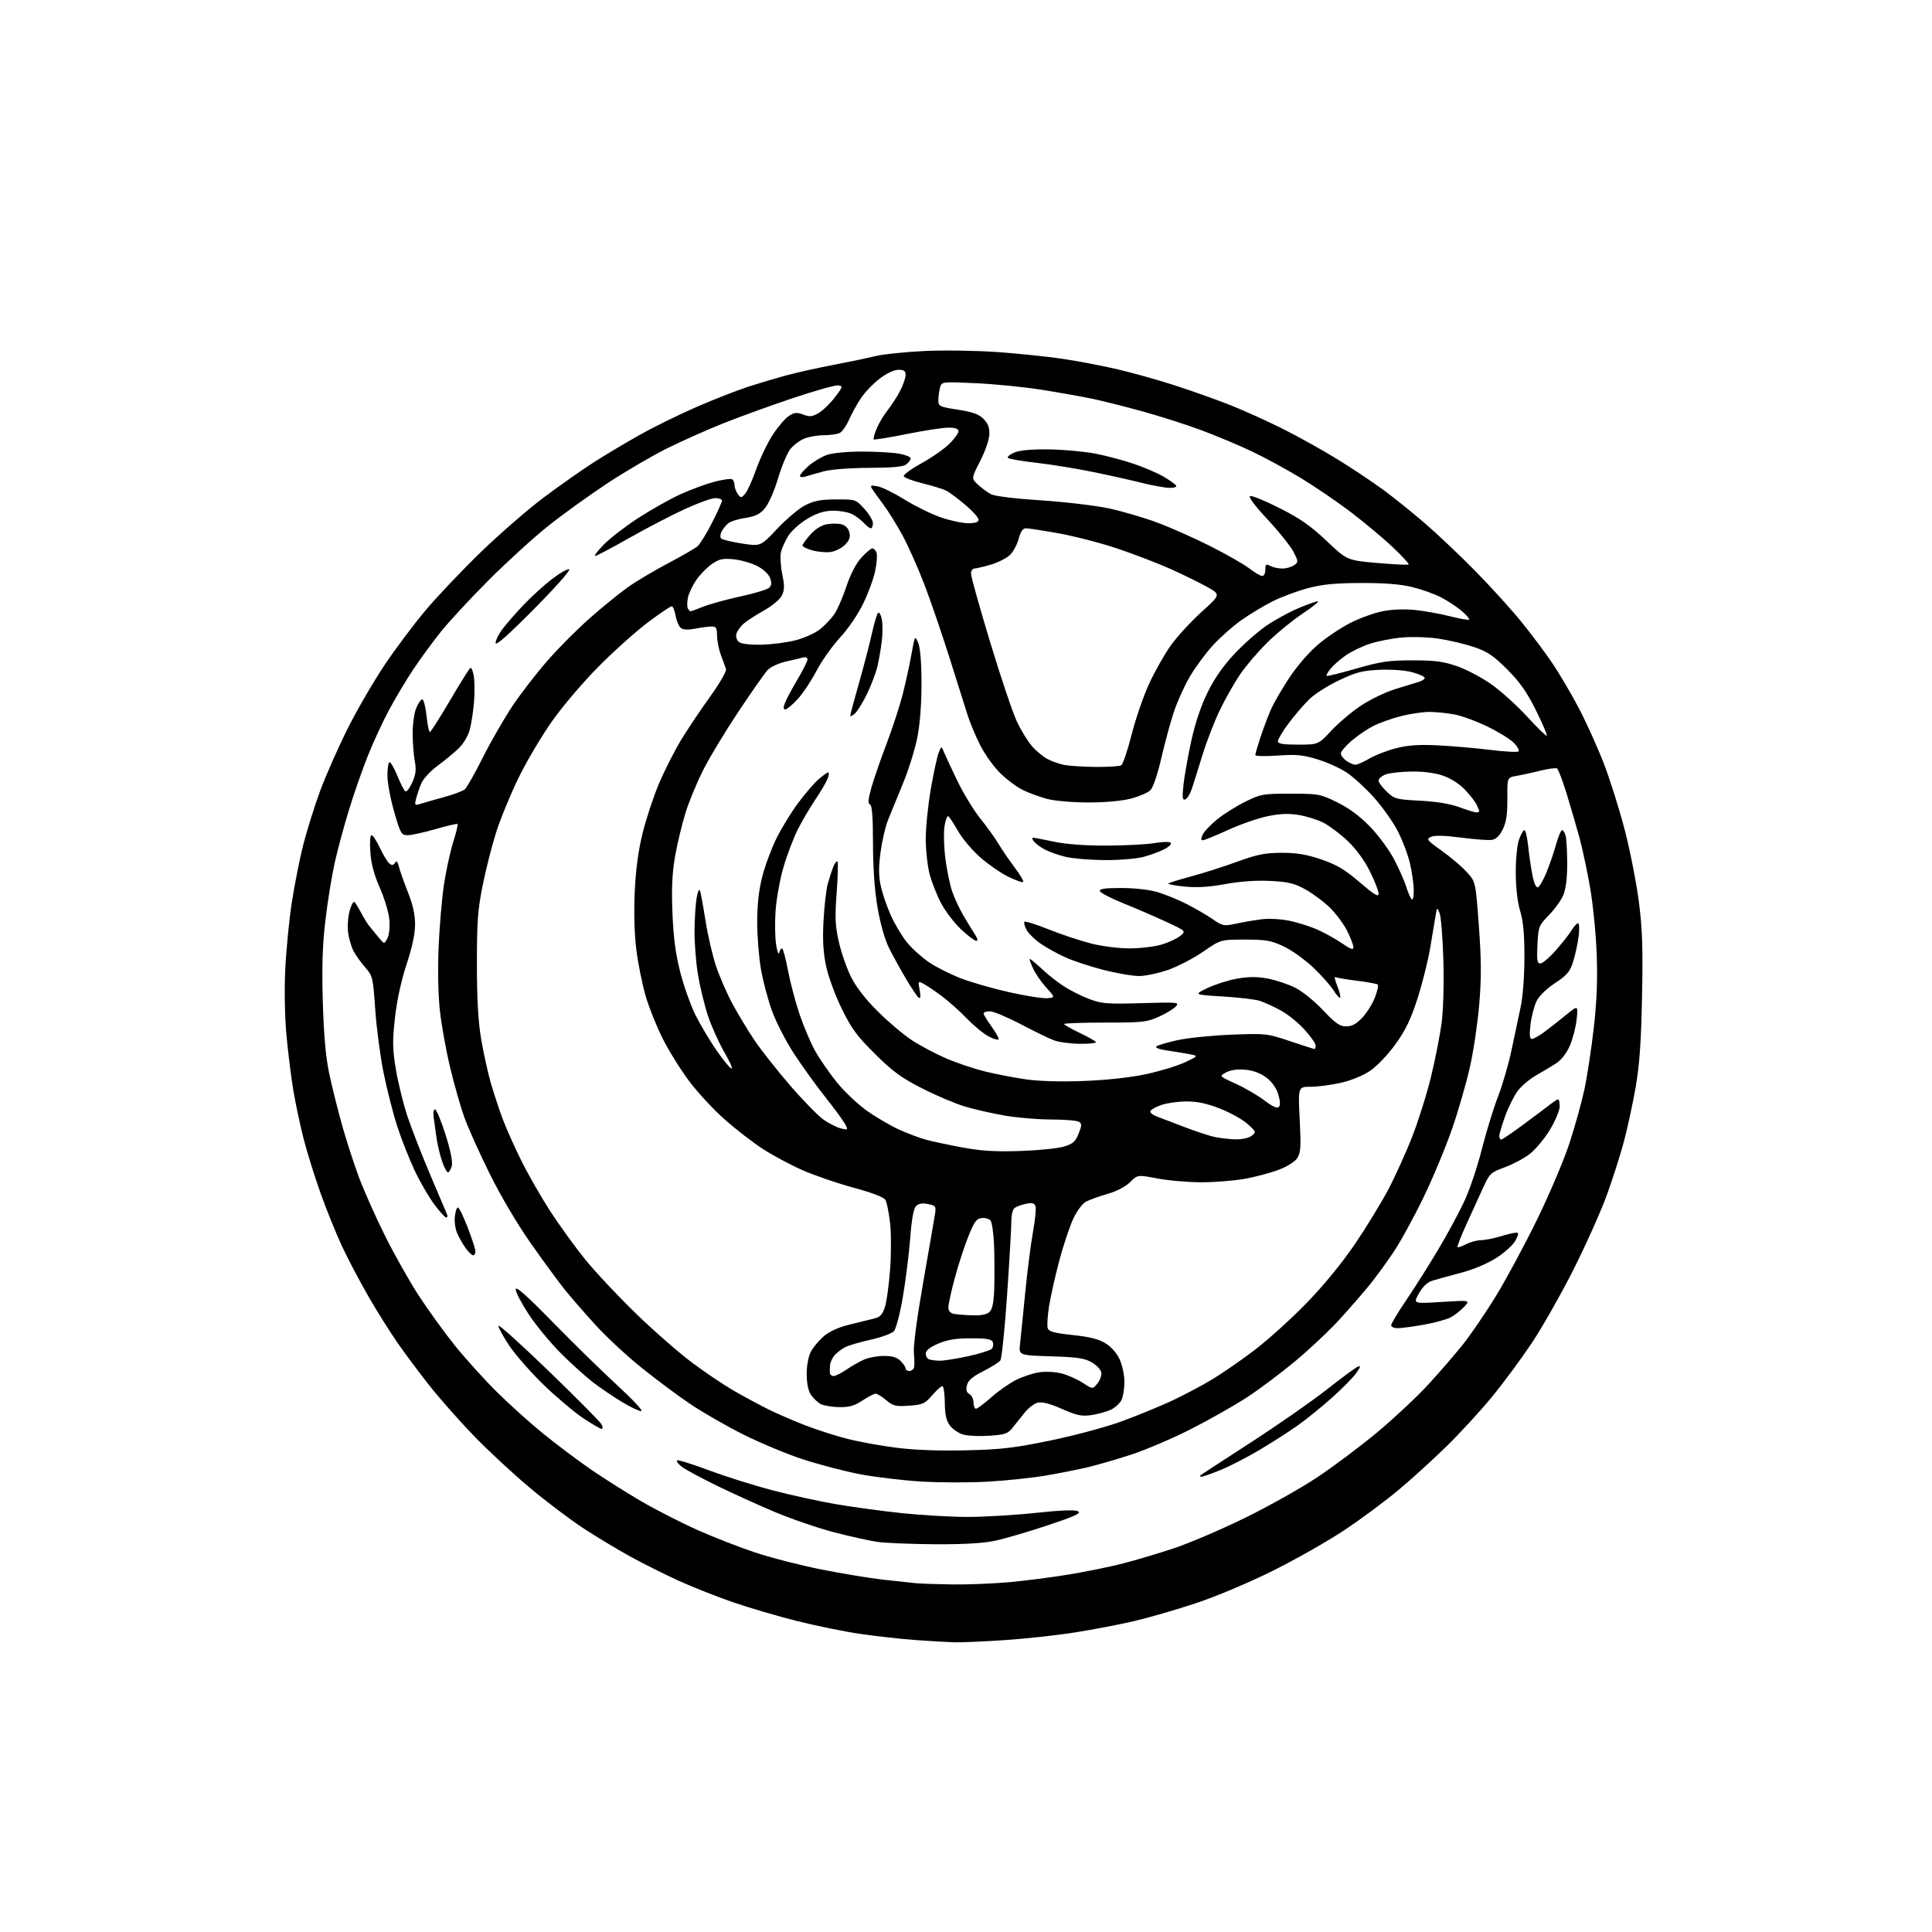 <?xml version="1.0" encoding="UTF-8" standalone="no"?>
<svg 
  version="1.1" 
  xmlns="http://www.w3.org/2000/svg" 
  xmlns:xlink="http://www.w3.org/1999/xlink" 
  xmlns:svg="http://www.w3.org/2000/svg"
  xmlns:rdf="http://www.w3.org/1999/02/22-rdf-syntax-ns#"
  xmlns:cc="http://creativecommons.org/ns#"
  xmlns:dc="http://purl.org/dc/elements/1.1/"
  viewBox="0 0 768 768"
  width="768"
  height="768"
>
<style>svg {background-color: white; }</style>"
<path stroke="none" fill="black" fill-rule="evenodd" d="M379.50,652.84C376.75,652.77 369.77,652.37 364.00,651.95C358.23,651.54 348.32,650.43 342.00,649.51C335.68,648.58 324.29,646.26 316.69,644.35C309.09,642.44 297.65,639.08 291.25,636.87C284.86,634.67 275.10,630.80 269.56,628.27C264.03,625.74 255.45,621.45 250.50,618.72C245.55,616.00 237.20,610.97 231.95,607.54C226.69,604.11 217.02,596.79 210.45,591.27C203.88,585.76 193.98,576.58 188.46,570.87C182.94,565.17 175.03,556.23 170.88,551.00C166.74,545.77 160.86,537.90 157.82,533.50C154.77,529.10 149.56,520.75 146.22,514.94C142.89,509.13 138.27,500.36 135.97,495.44C133.67,490.52 129.81,480.99 127.41,474.26C125.01,467.52 121.93,457.62 120.58,452.26C119.23,446.89 117.44,438.45 116.61,433.50C115.78,428.55 114.57,418.88 113.92,412.00C113.20,404.46 113.00,393.94 113.39,385.50C113.75,377.80 114.92,365.78 115.99,358.79C117.07,351.80 119.11,341.49 120.53,335.87C121.96,330.26 124.95,320.68 127.19,314.58C129.43,308.49 134.32,297.38 138.07,289.89C141.81,282.40 148.46,270.93 152.85,264.39C157.24,257.85 164.62,248.00 169.26,242.50C173.90,237.00 183.76,226.62 191.17,219.44C198.58,212.26 209.79,202.53 216.07,197.81C222.36,193.10 231.32,186.80 236.00,183.80C240.68,180.80 249.03,175.82 254.57,172.72C260.11,169.62 270.23,164.66 277.07,161.69C283.91,158.72 293.10,155.13 297.50,153.71C301.90,152.29 308.88,150.22 313.00,149.11C317.12,148.01 325.45,146.16 331.50,145.01C337.55,143.86 344.98,142.31 348.00,141.55C351.02,140.80 359.80,139.89 367.50,139.53C375.20,139.17 388.23,139.36 396.46,139.95C404.69,140.54 416.16,141.72 421.96,142.57C427.76,143.42 437.45,145.25 443.50,146.63C449.55,148.01 460.12,150.96 467.00,153.19C473.88,155.42 483.89,158.98 489.25,161.11C494.62,163.24 504.01,167.50 510.13,170.57C516.25,173.64 526.01,179.08 531.82,182.67C537.63,186.26 545.78,191.70 549.94,194.76C554.10,197.82 561.55,203.82 566.50,208.09C571.45,212.35 580.51,220.94 586.63,227.17C592.75,233.40 601.00,242.51 604.96,247.42C608.92,252.32 614.39,259.63 617.11,263.66C619.83,267.69 624.49,275.60 627.47,281.24C630.45,286.88 634.98,296.90 637.54,303.50C640.09,310.10 643.91,322.25 646.01,330.50C648.12,338.75 650.60,351.52 651.53,358.87C652.87,369.42 653.12,377.33 652.73,396.37C652.36,414.65 651.73,423.41 650.14,432.50C648.98,439.10 646.88,448.77 645.47,454.00C644.07,459.23 641.04,468.68 638.76,475.00C636.48,481.32 630.54,494.60 625.56,504.51C620.57,514.41 613.05,527.69 608.82,534.01C604.60,540.33 597.44,550.00 592.90,555.50C588.37,561.00 580.34,569.72 575.08,574.88C569.81,580.04 561.23,587.85 556.00,592.23C550.77,596.62 541.10,603.81 534.50,608.20C527.90,612.59 515.07,619.88 505.99,624.40C496.53,629.10 483.50,634.60 475.48,637.27C467.78,639.83 456.76,643.03 450.99,644.38C445.22,645.73 434.65,647.76 427.50,648.89C420.35,650.03 407.75,651.41 399.50,651.96C391.25,652.52 382.25,652.91 379.50,652.84zM378.50,629.84C384.55,629.92 394.68,629.53 401.00,628.96C407.32,628.40 418.12,627.00 425.00,625.87C431.88,624.74 441.61,622.74 446.64,621.44C451.67,620.13 460.67,617.44 466.64,615.47C472.61,613.49 485.15,608.14 494.50,603.58C503.85,599.03 516.94,591.69 523.59,587.27C530.24,582.86 541.13,574.67 547.80,569.09C554.47,563.50 563.51,555.01 567.91,550.21C572.30,545.42 578.41,538.35 581.49,534.50C584.57,530.65 590.44,522.05 594.54,515.38C598.64,508.71 606.03,494.99 610.97,484.88C615.91,474.77 621.71,461.10 623.87,454.50C626.03,447.90 628.72,438.23 629.84,433.00C630.96,427.77 632.63,416.75 633.56,408.50C634.77,397.84 635.10,389.32 634.70,379.00C634.40,371.03 633.20,359.10 632.03,352.50C630.87,345.90 628.99,337.12 627.87,333.00C626.75,328.88 624.48,321.12 622.84,315.76C621.20,310.41 619.45,305.78 618.96,305.48C618.47,305.17 615.47,305.57 612.29,306.36C609.10,307.16 604.84,308.09 602.82,308.43C599.14,309.06 599.14,309.06 599.20,317.43C599.24,323.69 598.79,326.77 597.38,329.65C596.08,332.31 594.73,333.61 593.00,333.87C591.62,334.07 586.12,333.66 580.77,332.96C574.30,332.11 570.30,332.00 568.87,332.65C566.86,333.54 567.17,333.95 573.15,338.21C576.70,340.75 581.17,344.56 583.09,346.68C586.59,350.55 586.59,350.55 587.87,368.02C588.86,381.48 588.90,388.60 588.04,399.00C587.43,406.43 585.78,417.65 584.37,423.94C582.96,430.24 579.80,441.26 577.33,448.44C574.87,455.62 569.72,467.99 565.89,475.93C562.06,483.87 556.63,493.77 553.82,497.93C551.01,502.09 546.81,507.85 544.47,510.73C542.14,513.60 536.91,519.62 532.86,524.09C528.81,528.57 520.77,536.17 515.00,540.98C509.23,545.80 500.52,552.33 495.64,555.50C490.77,558.67 480.78,564.33 473.44,568.07C466.09,571.81 455.23,576.44 449.29,578.36C443.36,580.28 435.57,582.52 432.00,583.35C428.43,584.18 421.23,585.60 416.00,586.51C410.77,587.42 400.43,588.53 393.00,588.96C385.57,589.40 373.43,589.38 366.00,588.92C358.57,588.46 347.57,587.13 341.55,585.97C335.53,584.80 325.41,582.14 319.05,580.06C312.69,577.97 302.08,573.55 295.46,570.23C288.84,566.91 279.40,561.49 274.47,558.17C269.53,554.86 260.75,548.31 254.94,543.63C249.13,538.95 240.98,531.38 236.82,526.81C232.66,522.24 227.24,516.02 224.79,513.00C222.34,509.98 216.21,501.65 211.19,494.50C205.69,486.69 199.08,475.52 194.62,466.50C190.53,458.25 185.99,448.12 184.52,444.00C183.05,439.88 180.53,431.02 178.93,424.32C177.32,417.62 175.49,407.49 174.87,401.82C174.19,395.62 173.98,385.50 174.36,376.50C174.70,368.25 175.67,357.00 176.50,351.50C177.34,346.00 178.98,338.45 180.16,334.73C181.33,331.01 182.11,327.78 181.89,327.56C181.67,327.34 177.73,328.25 173.13,329.58C168.53,330.91 163.56,332.00 162.07,332.00C159.53,332.00 159.22,331.47 156.69,322.70C155.21,317.58 154.00,311.06 154.00,308.20C154.00,305.34 154.40,303.00 154.88,303.00C155.37,303.00 156.78,305.48 158.01,308.52C159.24,311.55 160.65,314.28 161.14,314.59C161.63,314.89 162.86,313.29 163.88,311.03C165.30,307.86 165.53,305.96 164.90,302.71C164.45,300.39 164.07,295.45 164.04,291.72C164.02,287.96 164.65,283.39 165.45,281.47C166.25,279.56 167.34,278.00 167.87,278.00C168.40,278.00 169.15,280.93 169.54,284.50C169.92,288.07 170.52,291.00 170.87,291.00C171.22,291.00 174.80,285.38 178.84,278.51C182.87,271.63 186.53,265.79 186.96,265.52C187.39,265.26 188.02,266.74 188.36,268.83C188.69,270.91 188.72,275.52 188.43,279.06C188.14,282.60 187.41,287.46 186.80,289.84C186.15,292.37 184.34,295.51 182.47,297.34C180.70,299.08 176.91,302.22 174.04,304.33C171.16,306.45 168.23,309.60 167.48,311.39C166.74,313.16 165.81,315.89 165.42,317.46C164.75,320.12 164.86,320.26 167.10,319.55C168.42,319.13 172.60,317.94 176.38,316.90C180.17,315.87 183.92,314.48 184.73,313.81C185.53,313.15 188.80,307.39 191.99,301.02C195.19,294.64 200.51,285.40 203.83,280.47C207.14,275.53 213.42,267.43 217.78,262.46C222.13,257.49 229.70,249.90 234.60,245.60C239.49,241.29 246.20,235.85 249.50,233.49C252.80,231.14 260.00,226.84 265.50,223.95C271.00,221.05 276.30,218.00 277.27,217.17C278.24,216.33 280.83,212.14 283.02,207.84C285.21,203.55 287.00,199.57 287.00,199.02C287.00,198.46 285.81,198.00 284.36,198.00C282.90,198.00 277.39,199.99 272.11,202.42C266.82,204.86 256.89,210.03 250.02,213.92C243.16,217.82 237.11,221.00 236.57,221.00C236.03,221.00 237.59,218.95 240.04,216.45C242.49,213.94 248.68,209.19 253.78,205.88C258.88,202.57 266.42,198.33 270.52,196.46C274.62,194.59 280.70,192.36 284.03,191.49C287.35,190.63 290.51,190.19 291.04,190.52C291.57,190.85 292.00,191.91 292.00,192.87C292.00,193.83 292.58,195.41 293.29,196.38C294.51,198.05 294.65,198.05 296.18,196.32C297.07,195.32 299.04,190.97 300.56,186.65C302.09,182.33 305.03,176.17 307.10,172.96C309.18,169.75 312.07,166.34 313.54,165.38C315.77,163.92 316.71,163.83 319.29,164.80C321.87,165.78 322.87,165.67 325.42,164.19C327.10,163.21 330.00,160.40 331.87,157.95C335.06,153.78 335.15,153.48 333.21,153.19C332.08,153.02 323.63,155.41 314.45,158.50C305.27,161.59 292.75,166.15 286.63,168.63C280.51,171.10 270.81,175.45 265.08,178.28C259.36,181.11 248.78,187.30 241.58,192.03C234.39,196.77 223.78,204.41 218.00,209.01C212.22,213.61 201.62,223.26 194.44,230.44C187.26,237.62 178.67,246.88 175.36,251.00C172.05,255.12 167.10,261.88 164.35,266.00C161.61,270.12 157.29,277.32 154.77,282.00C152.24,286.68 148.39,295.00 146.20,300.50C144.01,306.00 140.63,315.68 138.70,322.00C136.76,328.32 134.21,337.77 133.04,343.00C131.87,348.23 130.20,358.57 129.34,366.00C128.17,376.00 127.91,384.42 128.33,398.50C128.73,411.90 129.50,420.30 130.92,427.00C132.04,432.23 134.33,441.40 136.01,447.39C137.70,453.38 140.68,462.61 142.65,467.89C144.61,473.18 149.24,483.57 152.93,491.00C156.61,498.43 162.68,509.19 166.40,514.93C170.13,520.67 176.62,529.64 180.82,534.87C185.03,540.09 192.52,548.39 197.48,553.30C202.44,558.22 210.78,565.71 216.00,569.95C221.22,574.20 229.78,580.61 235.00,584.21C240.22,587.80 249.25,593.49 255.05,596.86C260.85,600.23 270.75,605.29 277.05,608.11C283.35,610.93 293.68,614.96 300.00,617.08C306.32,619.19 318.25,622.26 326.50,623.89C334.75,625.53 345.77,627.35 351.00,627.94C356.23,628.53 362.07,629.16 364.00,629.34C365.93,629.53 372.45,629.75 378.50,629.84zM371.50,613.86C362.15,613.80 351.88,613.37 348.68,612.91C345.48,612.44 337.70,610.71 331.39,609.06C325.09,607.41 314.57,603.80 308.02,601.05C301.46,598.29 291.02,593.55 284.80,590.51C278.59,587.46 272.38,584.11 271.01,583.06C269.65,582.00 268.80,580.87 269.12,580.54C269.45,580.21 275.13,581.97 281.74,584.44C288.35,586.92 299.78,590.51 307.13,592.43C314.48,594.36 325.90,596.85 332.50,597.97C339.10,599.10 350.80,600.68 358.50,601.50C366.20,602.31 377.90,602.99 384.50,603.00C391.10,603.01 403.32,602.29 411.64,601.40C421.80,600.32 427.37,600.11 428.54,600.76C429.91,601.53 427.33,602.72 416.39,606.37C408.75,608.92 399.35,611.67 395.50,612.48C390.73,613.49 383.08,613.93 371.50,613.86zM477.66,587.00C477.11,587.00 476.88,586.79 477.14,586.52C477.41,586.26 486.37,580.40 497.06,573.50C507.75,566.59 521.39,557.10 527.36,552.40C533.33,547.70 538.93,543.58 539.81,543.24C541.00,542.79 540.83,543.43 539.15,545.79C537.91,547.53 533.62,551.90 529.61,555.50C525.60,559.10 519.44,564.10 515.91,566.60C512.38,569.11 505.45,573.55 500.50,576.48C495.55,579.41 488.61,582.97 485.08,584.40C481.55,585.83 478.21,587.00 477.66,587.00zM384.00,576.53C398.04,576.20 403.07,575.61 417.71,572.59C427.24,570.62 439.85,567.22 445.96,564.97C452.04,562.74 460.71,559.19 465.25,557.10C469.79,555.01 477.01,551.21 481.30,548.66C485.59,546.12 493.53,540.65 498.93,536.50C504.34,532.36 513.65,523.91 519.63,517.73C526.32,510.82 533.63,501.88 538.64,494.48C543.12,487.87 549.04,478.19 551.80,472.98C554.56,467.77 558.84,458.32 561.32,452.00C563.79,445.68 567.19,434.88 568.86,428.00C570.53,421.12 572.43,411.50 573.07,406.60C573.74,401.41 574.03,391.00 573.76,381.60C573.51,372.75 572.83,364.38 572.26,363.00C571.24,360.53 571.22,360.54 570.67,364.00C570.36,365.93 569.39,371.74 568.50,376.93C567.62,382.12 565.33,391.20 563.42,397.11C560.79,405.26 558.69,409.60 554.72,415.10C551.85,419.09 547.37,423.81 544.76,425.59C541.91,427.54 537.25,429.46 533.06,430.42C529.24,431.29 523.83,432.00 521.05,432.00C515.99,432.00 515.99,432.00 516.65,444.94C517.20,455.94 517.06,458.26 515.68,460.36C514.74,461.81 511.66,463.74 508.28,465.02C505.10,466.22 499.12,467.82 495.00,468.57C490.88,469.32 483.16,469.95 477.86,469.97C472.56,469.98 464.61,469.32 460.21,468.48C452.19,466.96 452.19,466.96 449.24,469.91C447.45,471.70 443.98,473.52 440.40,474.55C437.15,475.49 433.33,476.85 431.89,477.58C430.33,478.37 428.22,481.13 426.65,484.45C425.21,487.50 422.69,495.06 421.05,501.25C419.41,507.44 417.59,515.58 417.00,519.35C416.41,523.12 416.18,526.99 416.48,527.95C416.92,529.34 418.92,529.89 426.39,530.69C433.16,531.41 436.79,532.32 439.49,534.00C441.77,535.40 443.97,537.92 445.10,540.40C446.12,542.66 446.97,546.62 446.98,549.20C446.99,551.79 446.49,555.03 445.86,556.40C445.24,557.78 443.32,559.56 441.61,560.37C439.90,561.17 436.42,562.13 433.88,562.51C429.99,563.08 428.14,562.70 422.16,560.07C417.33,557.95 414.24,557.15 412.53,557.58C411.14,557.93 408.87,559.63 407.47,561.36C406.07,563.09 403.91,565.79 402.66,567.37C400.65,569.92 399.62,570.29 393.45,570.72C389.63,570.99 384.96,570.81 383.07,570.31C381.19,569.82 378.75,568.21 377.65,566.73C376.15,564.72 375.63,562.41 375.57,557.52C375.53,553.94 375.10,551.00 374.61,551.00C374.11,551.00 372.28,552.65 370.54,554.67C367.67,557.99 366.79,558.39 361.38,558.78C356.06,559.16 355.06,558.92 352.31,556.61C350.60,555.17 348.70,554.00 348.08,554.00C347.46,554.00 345.11,555.22 342.85,556.72C339.65,558.83 337.61,559.42 333.57,559.36C330.73,559.32 327.41,558.75 326.20,558.11C324.99,557.46 323.25,555.78 322.33,554.39C321.27,552.76 320.67,549.79 320.67,546.17C320.67,542.92 321.36,539.18 322.29,537.40C323.17,535.69 325.44,532.95 327.32,531.30C329.56,529.33 333.10,527.70 337.62,526.57C341.40,525.63 345.85,524.53 347.50,524.14C349.84,523.59 350.78,522.58 351.76,519.61C352.45,517.50 353.39,510.69 353.84,504.46C354.29,498.24 354.27,489.91 353.80,485.95C353.32,481.99 352.53,477.98 352.02,477.05C351.43,475.94 346.96,474.21 339.24,472.11C332.71,470.33 323.55,467.18 318.88,465.11C314.22,463.05 307.21,459.29 303.31,456.77C299.41,454.25 292.61,449.01 288.21,445.12C283.80,441.24 277.42,434.38 274.04,429.89C270.65,425.39 265.88,417.74 263.44,412.88C261.00,408.03 257.93,400.33 256.61,395.77C255.29,391.21 253.65,383.03 252.96,377.59C252.18,371.41 251.94,362.76 252.31,354.59C252.72,345.60 253.71,338.23 255.49,331.04C256.91,325.28 259.87,316.36 262.07,311.21C264.27,306.06 268.17,298.39 270.73,294.17C273.29,289.95 278.46,282.23 282.23,277.00C286.00,271.77 288.87,266.82 288.61,266.00C288.34,265.18 287.45,262.70 286.61,260.50C285.77,258.30 285.07,254.81 285.04,252.75C285.01,249.53 284.68,249.01 282.75,249.04C281.51,249.07 278.59,249.46 276.26,249.91C273.45,250.45 271.54,250.35 270.62,249.61C269.85,249.00 268.93,246.81 268.57,244.75C268.20,242.69 267.51,241.00 267.02,241.00C266.53,241.00 262.38,243.79 257.81,247.20C253.24,250.61 244.53,258.37 238.45,264.45C232.26,270.64 223.96,280.34 219.59,286.50C215.30,292.55 209.17,302.90 205.98,309.50C202.79,316.10 198.82,325.80 197.16,331.05C195.50,336.30 193.11,345.75 191.85,352.05C189.91,361.74 189.56,366.58 189.58,383.50C189.60,397.84 190.10,406.33 191.34,413.50C192.30,419.00 193.99,426.65 195.10,430.50C196.22,434.35 198.29,440.65 199.71,444.50C201.14,448.35 204.53,455.97 207.26,461.44C209.98,466.91 215.14,475.91 218.71,481.44C222.29,486.97 228.54,495.60 232.59,500.61C236.65,505.62 245.74,515.31 252.79,522.15C259.84,528.98 269.86,537.75 275.06,541.63C280.25,545.51 287.65,550.50 291.50,552.72C295.35,554.94 301.40,558.21 304.96,560.00C308.51,561.78 315.26,564.72 319.96,566.53C324.65,568.35 332.24,570.79 336.81,571.95C341.38,573.12 350.16,574.71 356.31,575.50C363.52,576.41 373.37,576.78 384.00,576.53zM239.15,568.00C238.64,568.00 235.36,566.10 231.86,563.77C228.36,561.45 221.31,555.51 216.19,550.57C211.07,545.63 204.85,538.53 202.36,534.79C199.87,531.05 197.99,527.55 198.17,527.01C198.35,526.48 207.41,534.65 218.30,545.19C229.20,555.72 238.55,565.16 239.09,566.17C239.66,567.24 239.69,568.00 239.15,568.00zM254.94,560.95C254.08,560.98 250.71,559.39 247.44,557.43C244.17,555.46 239.08,552.03 236.12,549.79C233.16,547.56 227.27,542.27 223.03,538.03C218.80,533.80 213.01,526.79 210.17,522.46C207.33,518.13 205.00,513.68 205.00,512.55C205.00,511.09 209.18,514.79 219.75,525.60C227.86,533.90 239.45,545.23 245.50,550.80C251.55,556.36 255.80,560.93 254.94,560.95zM387.97,560.00C388.50,560.00 391.21,557.97 394.00,555.50C396.79,553.02 401.20,549.92 403.81,548.59C406.43,547.27 410.61,545.88 413.10,545.51C415.70,545.12 419.53,545.32 422.07,545.99C424.51,546.63 428.27,548.30 430.43,549.71C434.36,552.27 434.36,552.27 436.23,549.97C437.26,548.70 437.96,546.75 437.80,545.63C437.63,544.51 435.94,542.69 434.03,541.58C431.17,539.91 428.31,539.49 417.76,539.16C404.96,538.76 404.96,538.76 405.49,534.13C405.78,531.58 406.70,522.52 407.53,514.00C408.36,505.48 409.75,494.56 410.62,489.74C411.50,484.93 411.94,480.28 411.61,479.41C411.14,478.21 410.23,478.01 407.75,478.54C405.96,478.92 403.94,479.68 403.25,480.24C402.56,480.79 402.01,483.10 402.03,485.37C402.04,487.64 401.29,500.75 400.35,514.50C399.42,528.25 398.20,540.10 397.64,540.83C397.08,541.56 394.01,543.48 390.83,545.09C386.59,547.22 384.86,548.72 384.38,550.64C383.90,552.53 384.18,553.52 385.36,554.18C386.26,554.69 387.00,556.20 387.00,557.55C387.00,558.90 387.43,560.00 387.97,560.00zM331.36,547.00C332.11,547.00 334.47,545.81 336.61,544.35C338.75,542.90 341.95,541.10 343.72,540.35C345.49,539.61 348.98,539.00 351.47,539.00C354.67,539.00 356.59,539.59 358.00,541.00C359.10,542.10 360.00,543.45 360.00,544.00C360.00,544.55 360.64,545.00 361.42,545.00C362.20,545.00 363.04,544.44 363.30,543.75C363.55,543.06 363.55,540.48 363.29,538.00C363.00,535.20 364.41,524.45 367.03,509.50C369.35,496.30 371.45,484.10 371.71,482.39C372.15,479.55 371.91,479.23 368.89,478.63C366.62,478.17 365.15,478.42 364.15,479.42C363.17,480.40 362.40,484.60 361.82,492.19C361.34,498.41 360.03,508.90 358.91,515.49C357.78,522.15 356.20,528.23 355.35,529.16C354.52,530.08 350.39,531.60 346.17,532.53C341.95,533.47 337.37,534.81 336.00,535.51C334.62,536.22 332.75,537.63 331.84,538.65C330.93,539.67 330.09,541.40 329.98,542.50C329.86,543.60 329.82,545.06 329.88,545.75C329.95,546.44 330.61,547.00 331.36,547.00zM373.50,540.90C375.15,540.93 380.23,540.13 384.80,539.13C389.36,538.12 393.59,536.81 394.18,536.22C394.78,535.62 394.99,534.43 394.66,533.57C394.19,532.32 392.40,532.00 385.97,532.00C379.93,532.00 376.62,532.54 372.94,534.12C369.65,535.54 368.00,536.84 368.00,538.04C368.00,539.03 368.56,540.06 369.25,540.34C369.94,540.62 371.85,540.87 373.50,540.90zM555.75,527.97C554.24,527.98 553.00,527.48 553.00,526.84C553.00,526.20 555.62,521.82 558.83,517.09C562.04,512.37 567.70,503.43 571.40,497.24C575.11,491.05 579.87,482.28 581.99,477.74C584.12,473.21 587.27,463.89 589.00,457.03C590.73,450.17 593.64,440.68 595.47,435.94C597.30,431.20 599.73,422.86 600.86,417.41C601.99,411.96 603.61,404.35 604.44,400.50C605.36,396.30 605.97,388.36 605.98,380.65C606.00,371.37 605.53,366.24 604.29,362.15C603.22,358.60 602.57,352.97 602.54,347.00C602.52,341.54 603.07,335.90 603.83,333.75C604.56,331.69 605.53,330.00 605.98,330.00C606.43,330.00 607.10,332.81 607.46,336.25C607.82,339.69 608.57,344.89 609.14,347.81C609.76,351.02 610.62,352.96 611.32,352.73C611.95,352.52 613.47,349.90 614.70,346.92C615.93,343.94 617.66,338.91 618.54,335.75C619.42,332.59 620.51,330.00 620.95,330.00C621.40,330.00 622.04,331.01 622.37,332.25C622.70,333.49 622.98,338.45 622.99,343.28C623.00,348.97 622.45,353.38 621.45,355.78C620.60,357.83 618.02,361.42 615.72,363.77C611.68,367.91 611.52,368.30 611.16,375.52C610.85,381.74 611.04,383.00 612.31,383.00C613.16,383.00 615.93,380.64 618.48,377.75C621.03,374.86 623.86,371.26 624.77,369.75C625.69,368.24 626.83,367.00 627.31,367.00C627.79,367.00 627.89,369.36 627.53,372.25C627.16,375.14 626.18,379.65 625.34,382.28C624.05,386.32 622.94,387.64 618.16,390.79C614.72,393.05 611.83,395.88 610.79,398.00C609.85,399.93 608.77,404.09 608.40,407.25C607.91,411.44 608.05,413.00 608.93,413.00C609.59,413.00 611.79,411.78 613.82,410.28C615.84,408.79 619.71,405.76 622.41,403.55C627.33,399.54 627.33,399.54 626.75,405.13C626.43,408.21 625.23,412.93 624.07,415.61C622.78,418.59 620.70,421.32 618.73,422.60C616.95,423.76 613.38,425.91 610.78,427.38C608.19,428.84 604.87,431.62 603.40,433.54C601.94,435.46 599.67,439.97 598.37,443.56C597.07,447.15 596.00,450.75 596.00,451.55C596.00,452.35 596.34,453.00 596.75,453.00C597.16,452.99 601.10,450.32 605.50,447.07C609.90,443.81 614.70,440.21 616.16,439.07C617.62,437.93 619.08,437.00 619.41,437.00C619.73,437.00 620.00,438.27 620.00,439.82C620.00,441.37 618.26,445.53 616.14,449.07C614.01,452.61 610.40,456.94 608.12,458.70C605.84,460.46 601.34,462.86 598.13,464.03C592.63,466.04 592.14,466.50 589.70,471.83C588.27,474.95 585.27,481.51 583.04,486.41C580.81,491.31 579.17,495.50 579.40,495.73C579.63,495.96 581.18,495.44 582.86,494.57C584.53,493.71 587.16,493.00 588.70,492.99C590.24,492.98 593.71,492.31 596.41,491.49C599.11,490.67 601.93,490.00 602.68,490.00C603.79,490.00 603.75,490.58 602.47,493.06C601.60,494.74 598.23,497.84 594.97,499.94C591.32,502.30 585.87,504.60 580.77,505.95C576.22,507.14 571.12,508.55 569.42,509.08C567.37,509.72 565.57,511.42 564.03,514.16C561.72,518.28 561.72,518.28 573.11,517.54C584.50,516.81 584.50,516.81 582.00,519.50C580.62,520.98 578.19,522.87 576.58,523.71C574.98,524.54 570.25,525.83 566.08,526.58C561.91,527.32 557.26,527.95 555.75,527.97zM386.68,522.86C390.20,522.96 392.36,522.50 393.43,521.43C394.55,520.30 395.07,517.53 395.24,511.68C395.37,507.18 395.33,499.68 395.15,495.00C394.97,490.32 394.34,485.91 393.75,485.20C393.16,484.48 391.56,484.03 390.19,484.20C388.14,484.45 387.22,485.73 384.86,491.67C383.29,495.61 380.88,503.03 379.51,508.17C378.13,513.30 377.00,518.48 377.00,519.68C377.00,521.15 377.74,522.00 379.25,522.29C380.49,522.53 383.83,522.79 386.68,522.86zM188.07,499.00C187.56,499.00 186.20,497.68 185.05,496.07C183.90,494.46 182.38,491.76 181.68,490.09C180.97,488.41 180.58,485.46 180.81,483.52C181.03,481.58 181.59,480.00 182.04,480.00C182.49,480.00 184.24,483.59 185.93,487.97C187.62,492.35 189.00,496.62 189.00,497.47C189.00,498.31 188.58,499.00 188.07,499.00zM177.36,483.98C176.89,483.98 174.75,481.61 172.61,478.73C170.47,475.86 166.99,469.85 164.87,465.38C162.76,460.92 159.66,453.07 157.98,447.94C156.31,442.81 153.84,433.19 152.50,426.56C151.16,419.93 149.66,408.55 149.16,401.28C148.28,388.48 148.15,387.94 145.14,384.51C143.44,382.57 141.35,379.64 140.50,378.00C139.66,376.37 138.70,373.11 138.38,370.76C138.06,368.40 138.32,364.51 138.97,362.11C139.62,359.71 140.52,358.14 140.97,358.62C141.42,359.11 142.63,361.09 143.66,363.03C144.68,364.98 146.06,367.23 146.73,368.03C147.40,368.84 149.02,370.82 150.34,372.44C152.73,375.38 152.73,375.38 153.97,373.05C154.71,371.67 155.04,368.63 154.78,365.61C154.54,362.80 152.84,357.12 151.02,353.00C148.73,347.81 147.55,343.42 147.22,338.75C146.93,334.75 147.12,332.00 147.69,332.00C148.22,332.00 149.72,334.26 151.01,337.03C152.31,339.80 154.00,342.58 154.76,343.22C155.83,344.10 156.35,344.05 157.01,342.99C157.64,341.97 158.05,342.38 158.58,344.55C158.98,346.17 160.59,350.72 162.15,354.67C164.10,359.56 165.00,363.62 165.00,367.47C165.00,371.19 163.85,376.57 161.63,383.30C159.50,389.75 157.80,397.55 157.02,404.50C155.96,413.93 156.01,416.88 157.38,425.15C158.25,430.46 160.35,438.91 162.03,443.94C163.72,448.97 167.82,459.48 171.15,467.29C174.48,475.11 177.43,482.06 177.71,482.75C177.99,483.44 177.83,483.99 177.36,483.98zM178.06,466.00C177.57,466.00 176.46,463.86 175.61,461.25C174.75,458.64 173.80,454.48 173.48,452.00C173.16,449.52 172.67,446.04 172.40,444.25C172.12,442.40 172.35,441.00 172.92,441.00C173.47,441.00 175.35,445.48 177.08,450.96C179.10,457.30 180.01,461.83 179.60,463.46C179.25,464.85 178.56,466.00 178.06,466.00zM405.50,457.54C412.65,457.30 420.46,456.52 422.86,455.80C426.50,454.71 427.48,453.86 428.76,450.65C430.07,447.37 430.09,446.67 428.90,445.92C428.13,445.43 423.17,445.02 417.88,445.02C412.59,445.01 404.27,444.31 399.38,443.46C394.50,442.61 387.42,441.01 383.67,439.89C379.91,438.78 372.26,435.54 366.67,432.70C358.33,428.47 354.95,426.01 347.89,419.02C340.67,411.88 338.52,408.96 334.61,401.00C332.02,395.71 329.25,388.18 328.38,384.00C327.23,378.57 326.95,373.60 327.36,366.00C327.67,360.23 328.42,353.70 329.01,351.50C329.61,349.30 330.58,346.27 331.17,344.76C331.75,343.26 332.52,342.20 332.87,342.42C333.21,342.63 333.10,348.15 332.60,354.68C331.85,364.59 331.98,367.83 333.41,374.24C334.35,378.46 336.52,384.75 338.23,388.21C340.28,392.34 343.95,397.09 348.92,402.04C353.09,406.19 359.20,411.35 362.50,413.51C365.79,415.67 371.89,418.90 376.06,420.70C380.22,422.50 387.19,424.85 391.56,425.92C395.93,426.99 403.27,428.41 407.87,429.07C413.09,429.81 421.73,430.05 430.87,429.70C439.92,429.35 449.32,428.33 455.50,427.01C461.00,425.84 467.98,423.72 471.00,422.30C476.50,419.71 476.50,419.71 472.50,418.98C470.30,418.57 466.31,417.93 463.63,417.54C460.95,417.16 459.15,416.46 459.63,416.00C460.11,415.54 463.88,414.41 468.00,413.50C472.12,412.59 481.80,411.60 489.50,411.30C503.20,410.77 503.70,410.83 512.81,413.88C517.93,415.60 522.31,417.00 522.56,417.00C522.80,417.00 523.00,416.37 523.00,415.61C523.00,414.84 521.02,412.01 518.60,409.32C516.18,406.63 511.89,403.17 509.07,401.63C506.25,400.10 502.49,398.39 500.72,397.83C498.95,397.27 492.32,396.50 486.00,396.11C474.50,395.40 474.50,395.40 480.00,392.76C483.02,391.32 488.32,389.63 491.77,389.02C496.25,388.22 499.67,388.21 503.77,388.96C506.92,389.54 511.80,391.14 514.60,392.51C517.55,393.95 522.31,397.75 525.85,401.50C530.87,406.81 532.57,408.00 535.13,408.00C537.41,408.00 539.16,407.06 541.54,404.53C543.34,402.62 545.60,399.01 546.55,396.51C547.51,394.00 548.03,391.70 547.72,391.39C547.41,391.08 543.67,390.39 539.40,389.86C535.14,389.33 531.27,388.67 530.80,388.38C530.34,388.09 530.70,389.71 531.60,391.97C532.51,394.23 533.02,396.31 532.74,396.59C532.46,396.88 531.29,395.59 530.14,393.73C529.00,391.88 525.36,387.79 522.06,384.64C518.76,381.49 513.46,377.70 510.28,376.21C505.25,373.85 503.25,373.50 494.88,373.50C485.25,373.50 485.25,373.50 478.32,378.28C474.51,380.91 468.27,384.16 464.45,385.51C460.63,386.85 455.42,387.97 452.88,387.98C450.34,387.99 444.04,386.92 438.88,385.61C433.72,384.30 426.93,382.08 423.78,380.68C420.63,379.28 416.12,376.80 413.76,375.18C411.39,373.55 408.83,371.04 408.06,369.61C407.29,368.18 406.93,366.74 407.25,366.42C407.57,366.10 411.89,367.46 416.85,369.44C421.81,371.42 429.34,373.94 433.59,375.02C437.99,376.15 444.62,377.00 448.98,377.00C453.19,377.00 458.92,376.32 461.72,375.49C464.51,374.66 467.86,373.12 469.15,372.06C471.50,370.13 471.50,370.13 463.50,366.40C459.10,364.35 451.48,361.06 446.58,359.09C441.67,357.11 437.47,354.94 437.24,354.25C436.94,353.31 439.06,353.00 445.74,353.00C451.01,353.00 456.85,353.66 460.07,354.61C463.06,355.50 468.20,357.58 471.50,359.25C474.80,360.91 479.47,363.62 481.87,365.26C486.06,368.14 486.46,368.22 491.37,367.16C494.19,366.55 498.79,365.77 501.58,365.42C504.42,365.07 509.27,365.33 512.58,366.02C515.83,366.69 520.85,368.28 523.72,369.55C526.59,370.83 530.98,373.27 533.47,374.98C536.95,377.38 538.00,377.73 538.00,376.51C538.00,375.65 536.85,372.67 535.45,369.90C534.05,367.14 530.88,362.94 528.42,360.58C525.96,358.22 521.59,355.01 518.72,353.44C514.41,351.10 511.98,350.52 504.83,350.18C499.28,349.91 492.88,350.37 487.04,351.44C480.66,352.61 475.83,352.91 470.93,352.42C467.08,352.05 464.17,351.49 464.47,351.20C464.77,350.90 468.72,349.67 473.25,348.46C477.79,347.26 486.00,344.64 491.50,342.65C499.84,339.62 502.83,339.02 509.48,339.01C515.50,339.00 519.38,339.65 525.21,341.63C531.37,343.73 534.51,345.59 540.48,350.71C546.38,355.76 548.00,356.73 548.00,355.21C548.00,354.14 546.43,350.13 544.51,346.29C542.32,341.92 539.01,337.41 535.68,334.26C532.75,331.49 528.43,328.24 526.08,327.04C523.74,325.85 519.30,324.46 516.23,323.96C512.17,323.30 508.76,323.44 503.75,324.49C499.95,325.28 492.90,327.74 488.08,329.96C483.26,332.18 478.80,334.00 478.18,334.00C477.35,334.00 477.33,333.39 478.11,331.75C478.69,330.51 481.27,327.80 483.84,325.71C486.40,323.63 491.42,320.48 494.98,318.71C501.15,315.66 502.02,315.50 513.00,315.50C524.11,315.50 524.81,315.63 531.52,318.91C536.21,321.21 540.50,324.38 544.59,328.59C547.94,332.04 552.27,337.92 554.22,341.68C556.16,345.43 558.32,350.30 559.00,352.50C559.68,354.70 560.64,356.93 561.12,357.45C561.64,358.01 561.99,356.56 561.99,353.95C561.98,351.50 561.29,346.62 560.46,343.10C559.63,339.58 557.39,333.73 555.48,330.09C553.57,326.45 549.31,320.49 546.01,316.84C542.72,313.19 537.89,308.79 535.28,307.06C532.66,305.33 527.42,302.97 523.62,301.82C517.88,300.07 515.23,299.83 507.86,300.35C502.99,300.70 499.00,300.61 499.00,300.15C499.00,299.70 499.89,296.61 500.99,293.28C502.08,289.95 503.91,285.05 505.05,282.38C506.20,279.71 509.58,273.84 512.58,269.34C515.80,264.50 520.55,259.04 524.20,256.00C527.59,253.16 533.32,249.36 536.93,247.54C540.54,245.72 546.17,243.68 549.44,243.01C553.13,242.25 558.00,242.04 562.29,242.46C566.09,242.83 572.42,243.96 576.35,244.97C580.28,245.97 583.73,246.57 584.00,246.30C584.27,246.03 582.92,244.46 581.00,242.83C579.08,241.19 575.37,238.75 572.76,237.41C570.15,236.07 564.98,234.24 561.26,233.34C556.64,232.22 550.22,231.72 541.00,231.75C530.71,231.79 525.68,232.28 519.86,233.83C515.65,234.95 509.35,237.30 505.86,239.05C502.36,240.80 496.76,244.18 493.41,246.56C490.05,248.93 484.99,253.42 482.15,256.53C479.31,259.64 475.21,265.18 473.05,268.84C470.89,272.50 467.99,278.88 466.63,283.00C465.26,287.12 463.01,295.41 461.63,301.41C460.15,307.84 458.37,313.07 457.31,314.12C456.31,315.11 452.82,316.61 449.54,317.46C445.90,318.40 439.29,319.00 432.54,318.99C426.30,318.98 419.22,318.37 416.26,317.58C413.37,316.81 409.05,315.23 406.65,314.07C404.25,312.91 400.17,309.87 397.57,307.31C394.98,304.75 391.37,299.70 389.57,296.08C387.76,292.46 385.58,287.25 384.71,284.50C383.85,281.75 380.58,271.40 377.45,261.50C374.32,251.60 369.76,238.32 367.32,232.00C364.89,225.68 361.08,217.12 358.86,213.00C356.65,208.88 353.16,203.25 351.10,200.50C349.05,197.75 346.99,194.87 346.53,194.09C345.85,192.96 346.31,192.81 348.95,193.34C350.75,193.70 355.53,196.06 359.58,198.58C363.63,201.11 370.00,204.25 373.72,205.57C377.45,206.88 382.41,207.97 384.75,207.98C387.77,207.99 389.00,207.59 389.00,206.58C389.00,205.79 386.64,203.16 383.75,200.71C380.86,198.27 377.48,195.74 376.23,195.09C374.98,194.44 370.73,193.11 366.79,192.15C362.85,191.18 359.47,189.90 359.27,189.31C359.07,188.71 362.19,186.43 366.21,184.22C370.22,182.01 375.19,178.57 377.25,176.56C379.31,174.55 381.00,172.25 381.00,171.45C381.00,170.42 379.83,170.00 376.97,170.00C374.76,170.00 367.28,171.15 360.35,172.55C353.43,173.95 347.57,174.90 347.32,174.66C347.08,174.41 347.60,172.48 348.49,170.36C349.37,168.24 351.36,164.92 352.91,162.98C354.46,161.04 356.69,157.57 357.86,155.27C359.04,152.97 360.00,150.16 360.00,149.04C360.00,147.46 359.35,147.00 357.14,147.00C355.42,147.00 352.47,148.39 349.68,150.52C347.14,152.45 343.79,155.94 342.24,158.27C340.68,160.60 338.56,164.44 337.52,166.81C336.49,169.18 334.85,171.54 333.89,172.06C332.92,172.58 330.06,173.00 327.53,173.00C325.00,173.00 321.45,173.62 319.64,174.38C317.82,175.14 315.34,177.02 314.13,178.56C312.91,180.11 310.73,185.34 309.28,190.19C307.81,195.10 305.50,200.35 304.07,202.04C302.09,204.38 300.30,205.26 296.29,205.88C293.42,206.33 290.36,207.28 289.49,208.01C288.61,208.74 287.42,210.21 286.85,211.28C286.28,212.34 286.20,213.60 286.66,214.06C287.12,214.52 290.85,215.42 294.93,216.06C302.35,217.21 302.35,217.21 308.93,210.21C312.54,206.37 317.52,202.17 320.00,200.89C323.56,199.05 326.13,198.56 332.32,198.53C340.10,198.50 340.17,198.52 343.57,202.24C345.46,204.29 347.00,206.88 347.00,207.99C347.00,209.09 346.62,210.00 346.15,210.00C345.69,210.00 344.45,209.05 343.41,207.90C342.36,206.74 340.29,205.17 338.80,204.40C337.32,203.63 333.94,203.00 331.30,203.01C327.80,203.02 325.07,203.84 321.25,206.03C318.36,207.68 314.89,210.73 313.52,212.79C312.16,214.85 310.76,217.93 310.42,219.63C310.08,221.34 310.33,225.26 310.97,228.34C311.90,232.82 311.87,234.51 310.82,236.69C310.04,238.29 307.02,240.81 303.50,242.78C300.20,244.63 296.53,247.05 295.34,248.16C294.16,249.27 292.97,251.02 292.70,252.05C292.43,253.08 292.88,254.49 293.71,255.17C294.64,255.95 297.97,256.36 302.57,256.27C306.62,256.20 312.76,255.41 316.22,254.53C319.67,253.65 324.07,251.66 326.00,250.12C327.93,248.58 330.48,245.87 331.69,244.11C332.89,242.34 335.04,237.40 336.46,233.11C338.11,228.17 340.28,224.00 342.41,221.67C344.26,219.65 346.22,218.00 346.78,218.00C347.33,218.00 348.07,218.75 348.43,219.67C348.78,220.59 348.55,223.85 347.91,226.92C347.28,229.99 345.12,235.86 343.13,239.96C341.06,244.23 337.10,250.02 333.91,253.47C330.83,256.79 326.63,262.73 324.57,266.68C322.52,270.62 319.14,275.68 317.07,277.93C315.00,280.17 312.80,282.00 312.18,282.00C311.38,282.00 311.34,281.25 312.04,279.41C312.58,277.98 314.82,273.79 317.01,270.10C319.20,266.41 321.00,262.82 321.00,262.12C321.00,261.41 320.24,261.07 319.25,261.35C318.29,261.61 315.18,262.35 312.35,262.99C309.52,263.63 306.29,265.13 305.17,266.32C304.05,267.52 298.93,274.80 293.80,282.50C288.66,290.20 282.38,300.55 279.83,305.50C277.29,310.45 274.03,318.26 272.58,322.86C271.14,327.46 269.24,335.34 268.36,340.36C267.18,347.12 266.91,353.02 267.31,363.00C267.71,372.76 268.57,379.27 270.42,386.50C271.83,392.00 274.55,399.65 276.47,403.50C278.39,407.35 282.12,413.61 284.74,417.42C287.37,421.23 290.07,424.52 290.74,424.75C291.41,424.97 290.17,422.10 287.99,418.36C285.81,414.62 282.86,408.08 281.44,403.82C280.02,399.56 278.22,392.12 277.43,387.29C276.65,382.45 276.04,374.68 276.08,370.00C276.12,365.32 276.49,359.48 276.91,357.00C277.33,354.52 277.93,353.17 278.24,354.00C278.55,354.82 279.54,360.20 280.44,365.94C281.34,371.68 283.21,379.78 284.60,383.94C285.99,388.10 288.92,394.84 291.11,398.92C293.30,403.00 297.21,409.49 299.80,413.35C302.38,417.20 308.77,425.32 314.00,431.39C319.23,437.46 325.30,443.66 327.50,445.17C329.70,446.68 332.79,448.22 334.36,448.59C337.11,449.25 337.17,449.18 335.96,446.89C335.28,445.57 331.68,440.68 327.98,436.00C324.28,431.32 318.69,423.55 315.55,418.73C312.41,413.90 308.53,406.35 306.92,401.95C305.31,397.55 303.33,390.07 302.50,385.34C301.68,380.61 301.00,372.14 301.00,366.53C301.00,359.58 301.64,353.81 303.01,348.47C304.11,344.15 306.65,337.31 308.65,333.26C310.65,329.21 314.53,322.89 317.27,319.20C320.01,315.52 323.66,311.28 325.38,309.79C327.09,308.30 328.83,307.06 329.23,307.04C329.62,307.02 329.52,308.14 328.98,309.54C328.45,310.94 326.28,314.65 324.15,317.79C322.02,320.93 318.87,326.29 317.15,329.70C315.43,333.12 312.86,339.87 311.45,344.70C310.03,349.54 308.62,357.37 308.30,362.09C307.98,366.81 308.09,372.89 308.53,375.59C308.97,378.29 309.52,379.71 309.74,378.75C309.96,377.79 310.47,377.00 310.86,377.00C311.26,377.00 312.33,380.95 313.24,385.78C314.15,390.60 316.24,398.50 317.89,403.33C319.53,408.16 322.31,414.68 324.06,417.81C325.81,420.94 329.64,426.48 332.56,430.12C335.48,433.75 340.84,438.85 344.48,441.45C348.12,444.04 353.89,447.43 357.30,448.98C360.71,450.53 365.52,452.35 368.00,453.03C370.48,453.71 377.00,455.10 382.50,456.12C390.12,457.54 395.59,457.87 405.50,457.54zM491.06,452.90C493.74,452.96 496.42,452.38 497.56,451.49C499.44,450.03 499.39,449.88 495.86,446.74C493.86,444.96 488.91,442.21 484.86,440.64C479.57,438.59 475.81,437.80 471.50,437.84C468.20,437.86 463.73,438.51 461.56,439.27C459.39,440.04 457.46,441.13 457.27,441.69C457.08,442.26 458.18,443.19 459.71,443.76C461.25,444.34 466.10,446.19 470.50,447.89C474.90,449.58 480.30,451.38 482.50,451.89C484.70,452.39 488.55,452.84 491.06,452.90zM508.34,440.06C509.00,439.40 508.93,437.71 508.14,435.06C507.38,432.52 505.65,430.07 503.43,428.38C501.13,426.62 498.25,425.54 495.11,425.24C491.97,424.93 489.31,425.30 487.44,426.28C484.57,427.78 484.57,427.78 491.23,430.80C494.89,432.47 500.02,435.45 502.62,437.44C505.75,439.83 507.69,440.71 508.34,440.06zM429.31,414.93C425.56,414.89 420.93,414.28 419.00,413.56C417.07,412.85 411.11,409.95 405.74,407.13C400.36,404.31 394.85,402.00 393.49,402.00C392.12,402.00 391.00,402.38 391.00,402.85C391.00,403.32 392.35,405.56 394.00,407.84C395.65,410.12 397.00,412.45 397.00,413.01C397.00,413.58 395.29,413.17 393.21,412.11C391.13,411.04 387.19,407.84 384.46,404.99C381.73,402.14 377.25,398.12 374.50,396.06C371.75,394.01 368.46,391.77 367.19,391.10C364.93,389.89 364.90,389.94 365.58,393.58C366.03,396.00 365.92,397.07 365.26,396.66C364.71,396.32 362.45,392.99 360.25,389.27C358.05,385.55 355.00,380.02 353.48,377.00C351.78,373.63 350.00,367.44 348.88,361.00C347.68,354.06 347.05,345.36 347.03,335.33C347.01,324.56 346.66,320.05 345.82,319.77C344.94,319.48 345.08,317.79 346.35,313.25C347.29,309.88 350.02,301.98 352.41,295.69C354.79,289.41 357.70,280.49 358.87,275.88C360.04,271.27 361.60,264.12 362.34,260.00C363.66,252.59 363.69,252.54 364.98,255.50C365.81,257.43 366.29,263.13 366.31,271.50C366.33,279.72 365.73,287.66 364.67,293.09C363.75,297.82 361.15,306.14 358.88,311.59C356.62,317.04 353.96,323.56 352.96,326.07C351.96,328.58 350.65,334.25 350.05,338.65C349.24,344.58 349.25,348.08 350.10,352.08C350.73,355.06 352.54,360.38 354.13,363.91C355.72,367.43 358.63,372.29 360.61,374.70C362.59,377.11 366.52,380.65 369.35,382.56C372.18,384.47 377.88,387.33 382.00,388.92C386.12,390.51 394.84,393.00 401.36,394.46C407.89,395.92 414.63,396.97 416.35,396.80C419.47,396.50 419.47,396.50 415.74,392.38C413.69,390.12 411.29,386.54 410.41,384.43C408.87,380.74 408.87,380.65 410.62,382.05C411.62,382.85 413.76,384.74 415.38,386.26C417.00,387.78 420.34,390.36 422.81,392.00C425.27,393.63 429.81,395.92 432.89,397.09C437.95,399.00 439.99,399.17 453.76,398.77C468.22,398.35 468.93,398.42 467.44,400.07C466.57,401.03 463.53,402.87 460.68,404.16C455.93,406.31 454.16,406.50 439.25,406.49C430.31,406.49 423.00,406.74 423.00,407.06C423.00,407.37 425.73,408.94 429.08,410.54C432.42,412.13 435.37,413.79 435.64,414.22C435.90,414.65 433.05,414.97 429.31,414.93zM388.07,374.00C387.44,374.00 384.74,371.97 382.09,369.49C379.44,367.00 375.87,362.36 374.16,359.16C372.46,355.96 370.37,350.69 369.53,347.46C368.69,344.23 368.00,337.91 368.00,333.42C368.00,328.93 368.91,320.04 370.01,313.66C371.12,307.27 372.52,300.80 373.12,299.28C374.22,296.50 374.22,296.50 375.25,299.00C375.81,300.38 378.23,305.55 380.61,310.50C383.00,315.45 387.13,322.20 389.78,325.50C392.43,328.80 395.66,333.30 396.96,335.50C398.26,337.70 401.11,341.87 403.30,344.78C405.49,347.68 407.03,350.30 406.73,350.60C406.43,350.90 403.78,349.97 400.84,348.53C397.90,347.10 392.88,343.62 389.67,340.81C386.47,338.00 382.49,333.29 380.83,330.35C379.17,327.41 377.43,324.77 376.97,324.48C376.51,324.20 375.82,326.03 375.44,328.55C375.06,331.08 375.23,336.83 375.81,341.34C376.39,345.85 377.60,351.70 378.49,354.33C379.39,356.96 381.42,361.32 383.01,364.01C384.60,366.71 386.65,370.06 387.56,371.46C388.63,373.09 388.82,374.00 388.07,374.00zM439.00,341.90C433.23,341.86 426.25,341.27 423.50,340.59C420.75,339.91 417.12,338.63 415.43,337.75C413.74,336.86 411.77,335.43 411.05,334.57C410.34,333.70 410.15,333.00 410.63,333.00C411.11,333.00 414.88,333.72 419.00,334.59C423.82,335.61 431.32,336.16 440.00,336.14C447.43,336.11 455.98,335.66 459.00,335.14C462.02,334.61 464.89,334.55 465.36,335.00C465.84,335.46 464.72,336.61 462.86,337.57C461.01,338.53 457.25,339.91 454.50,340.64C451.72,341.38 444.83,341.94 439.00,341.90zM586.75,322.93C587.44,322.97 588.00,322.75 588.00,322.43C588.00,322.12 587.50,320.89 586.88,319.68C586.27,318.48 584.16,315.82 582.20,313.77C580.07,311.54 576.59,309.34 573.57,308.32C570.38,307.23 565.72,306.63 561.00,306.70C556.88,306.75 552.26,307.28 550.75,307.87C549.24,308.47 548.00,309.55 548.00,310.28C548.00,311.01 549.46,313.00 551.25,314.69C554.33,317.62 555.02,317.80 564.50,318.29C570.93,318.62 576.46,319.53 580.00,320.83C583.02,321.94 586.06,322.89 586.75,322.93zM471.13,317.79C470.04,318.15 469.91,317.00 470.46,311.87C470.84,308.37 472.24,300.55 473.56,294.50C475.12,287.38 477.41,280.56 480.07,275.18C482.83,269.57 486.33,264.57 490.82,259.81C494.48,255.93 500.17,250.92 503.46,248.69C506.75,246.46 512.38,243.38 515.97,241.84C519.56,240.31 523.10,239.04 523.83,239.03C524.57,239.01 521.83,241.23 517.74,243.96C513.66,246.70 507.32,251.90 503.65,255.54C499.98,259.17 495.17,264.81 492.96,268.06C490.74,271.32 487.13,277.70 484.93,282.24C482.73,286.78 479.56,295.00 477.88,300.50C476.20,306.00 474.29,312.04 473.65,313.92C473.01,315.80 471.87,317.54 471.13,317.79zM435.50,304.87C440.45,304.92 445.05,304.62 445.72,304.19C446.40,303.76 448.26,298.26 449.85,291.96C451.45,285.66 454.60,276.52 456.86,271.66C459.11,266.79 462.97,259.99 465.44,256.54C467.90,253.08 473.37,247.12 477.59,243.30C485.27,236.34 485.27,236.34 479.88,233.32C476.92,231.66 470.36,228.44 465.29,226.17C460.23,223.90 450.72,220.25 444.16,218.05C437.60,215.86 427.15,213.15 420.94,212.03C414.73,210.91 408.85,210.00 407.86,210.00C406.62,210.00 405.74,211.24 404.97,214.11C404.36,216.38 402.82,219.27 401.55,220.54C400.28,221.81 396.85,223.56 393.94,224.43C391.02,225.29 388.04,226.00 387.32,226.00C386.59,226.00 386.00,226.94 386.00,228.09C386.00,229.24 389.43,241.50 393.62,255.34C397.81,269.18 402.59,283.36 404.24,286.85C405.89,290.35 408.60,294.76 410.27,296.65C411.93,298.55 414.69,300.83 416.40,301.73C418.10,302.63 421.07,303.68 423.00,304.06C424.93,304.45 430.55,304.81 435.50,304.87zM538.79,304.00C539.54,304.00 542.04,302.89 544.35,301.54C546.66,300.18 551.44,298.33 554.96,297.43C559.69,296.22 564.04,295.92 571.44,296.28C576.97,296.55 586.32,297.36 592.22,298.08C598.11,298.81 603.25,299.08 603.64,298.69C604.02,298.31 603.26,296.84 601.93,295.43C600.60,294.01 595.91,291.09 591.51,288.92C587.10,286.76 581.08,284.54 578.11,283.99C575.15,283.45 570.68,283.00 568.18,283.00C565.68,283.00 560.67,283.73 557.06,284.63C553.45,285.53 548.48,287.29 546.00,288.54C543.52,289.80 539.59,292.47 537.25,294.49C534.91,296.51 533.00,298.77 533.00,299.52C533.00,300.27 534.00,301.59 535.22,302.44C536.44,303.30 538.05,304.00 538.79,304.00zM516.03,296.00C524.06,296.00 524.06,296.00 529.23,290.44C532.07,287.39 537.36,282.92 540.99,280.51C544.62,278.10 550.72,275.14 554.54,273.95C558.37,272.75 562.62,271.45 564.00,271.06C565.38,270.66 566.42,269.92 566.32,269.42C566.23,268.91 563.98,267.92 561.32,267.20C558.52,266.45 553.10,266.05 548.41,266.26C541.58,266.57 539.09,267.21 532.41,270.37C528.06,272.43 522.76,275.78 520.62,277.81C518.49,279.84 514.78,284.14 512.37,287.36C509.97,290.58 508.00,293.85 508.00,294.61C508.00,295.68 509.84,296.00 516.03,296.00zM614.88,292.45C615.13,292.20 613.20,287.67 610.58,282.39C606.97,275.12 604.20,271.17 599.16,266.12C593.68,260.63 591.34,259.05 586.00,257.23C582.42,256.02 576.13,254.52 572.00,253.90C567.82,253.27 561.31,253.06 557.29,253.42C553.33,253.78 547.58,254.90 544.54,255.91C541.49,256.91 537.16,259.00 534.92,260.56C532.68,262.11 529.98,264.49 528.91,265.84C527.84,267.20 527.14,268.47 527.35,268.68C527.56,268.89 532.85,267.58 539.11,265.78C548.89,262.96 552.05,262.50 561.50,262.50C570.39,262.50 573.78,262.94 579.17,264.81C582.84,266.07 588.98,269.31 592.80,272.00C596.63,274.69 603.06,280.49 607.09,284.90C611.12,289.31 614.63,292.70 614.88,292.45zM339.85,283.64C338.83,284.56 338.00,284.93 338.00,284.47C338.00,284.01 339.55,278.21 341.45,271.57C343.34,264.93 345.64,256.12 346.55,252.00C347.47,247.88 348.57,244.12 349.01,243.65C349.44,243.18 350.11,244.24 350.50,246.00C350.89,247.77 350.90,251.75 350.53,254.85C350.15,257.96 349.36,262.52 348.77,265.00C348.18,267.48 346.35,272.30 344.70,275.73C343.05,279.16 340.87,282.71 339.85,283.64zM212.26,242.12C201.94,252.53 197.01,256.88 197.01,255.59C197.00,254.55 198.22,252.07 199.71,250.09C201.20,248.12 204.91,243.86 207.96,240.63C211.01,237.40 216.10,232.75 219.27,230.30C222.45,227.85 225.60,226.05 226.27,226.29C226.96,226.54 220.76,233.54 212.26,242.12zM274.52,243.00C274.74,243.00 277.09,242.15 279.74,241.10C282.39,240.06 289.04,238.24 294.53,237.05C300.01,235.87 305.08,234.32 305.79,233.62C306.74,232.69 306.82,231.65 306.08,229.71C305.50,228.17 303.35,226.20 300.91,224.96C298.62,223.79 294.44,222.60 291.62,222.32C287.36,221.90 285.92,222.21 283.04,224.17C281.14,225.47 278.34,228.32 276.82,230.51C275.31,232.71 273.78,235.93 273.43,237.69C273.09,239.44 273.10,241.35 273.46,241.94C273.82,242.52 274.30,243.00 274.52,243.00zM501.75,228.97C502.44,228.99 503.00,227.86 503.00,226.46C503.00,224.27 503.26,224.07 504.93,224.96C506.00,225.53 508.16,226.00 509.74,226.00C511.32,226.00 513.43,225.41 514.42,224.68C516.15,223.42 516.14,223.20 514.20,219.39C513.09,217.21 508.46,211.42 503.91,206.52C498.71,200.93 496.13,197.46 496.96,197.18C497.69,196.94 502.99,199.12 508.74,202.03C516.82,206.11 521.06,209.08 527.35,215.03C535.50,222.74 535.50,222.74 547.49,223.79C554.09,224.37 559.70,224.64 559.95,224.38C560.21,224.12 557.34,221.01 553.57,217.45C549.80,213.90 542.39,207.70 537.11,203.67C531.82,199.64 522.86,193.53 517.19,190.08C511.52,186.63 502.68,181.83 497.55,179.40C492.42,176.96 483.37,173.18 477.45,170.98C471.53,168.78 461.02,165.42 454.09,163.51C447.17,161.60 438.12,159.33 434.00,158.47C429.88,157.61 420.88,156.01 414.00,154.93C407.12,153.84 395.38,152.67 387.91,152.33C374.31,151.71 374.31,151.71 373.67,154.10C373.32,155.42 373.02,157.66 373.01,159.07C373.00,161.51 373.40,161.70 380.75,162.85C386.62,163.76 389.10,164.64 390.95,166.50C392.73,168.27 393.37,169.96 393.29,172.65C393.23,174.74 391.65,179.34 389.64,183.26C386.09,190.18 386.09,190.18 388.80,192.69C390.28,194.07 392.62,195.78 394.00,196.49C395.44,197.24 403.82,198.26 413.82,198.90C423.34,199.52 435.49,200.96 440.82,202.10C446.14,203.25 454.77,205.78 460.00,207.72C465.23,209.66 474.68,213.86 481.00,217.04C487.32,220.22 494.30,224.20 496.50,225.88C498.70,227.57 501.06,228.96 501.75,228.97zM329.95,219.45C328.05,219.66 324.81,219.34 322.75,218.74C320.69,218.14 319.00,217.29 319.00,216.86C319.00,216.42 320.38,214.49 322.08,212.57C324.00,210.38 326.44,208.82 328.57,208.42C330.45,208.07 333.11,208.06 334.48,208.41C336.05,208.80 337.21,209.98 337.62,211.61C338.11,213.56 337.67,214.78 335.83,216.63C334.48,217.98 331.86,219.23 329.95,219.45zM464.81,193.93C462.99,193.89 458.12,193.00 454.00,191.97C449.88,190.93 441.10,188.97 434.50,187.62C427.90,186.26 417.77,184.62 412.00,183.97C406.23,183.32 401.14,182.45 400.69,182.04C400.25,181.63 401.38,180.66 403.19,179.90C405.40,178.97 409.99,178.55 417.00,178.64C422.77,178.72 431.10,179.49 435.50,180.34C439.90,181.20 446.83,183.05 450.89,184.44C454.96,185.84 460.23,188.11 462.59,189.50C464.96,190.89 467.17,192.47 467.51,193.01C467.87,193.59 466.75,193.97 464.81,193.93zM320.25,189.42C318.98,189.82 318.00,189.72 318.00,189.17C318.00,188.64 319.54,186.86 321.41,185.21C323.29,183.56 326.55,181.61 328.66,180.86C330.89,180.08 336.70,179.51 342.50,179.51C348.00,179.50 354.64,179.87 357.25,180.31C359.86,180.76 362.00,181.61 362.00,182.20C362.00,182.79 361.21,183.88 360.25,184.61C359.01,185.55 354.71,185.95 345.50,185.98C337.96,186.01 330.40,186.58 327.50,187.36C324.75,188.10 321.49,189.02 320.25,189.42z" />

</svg>